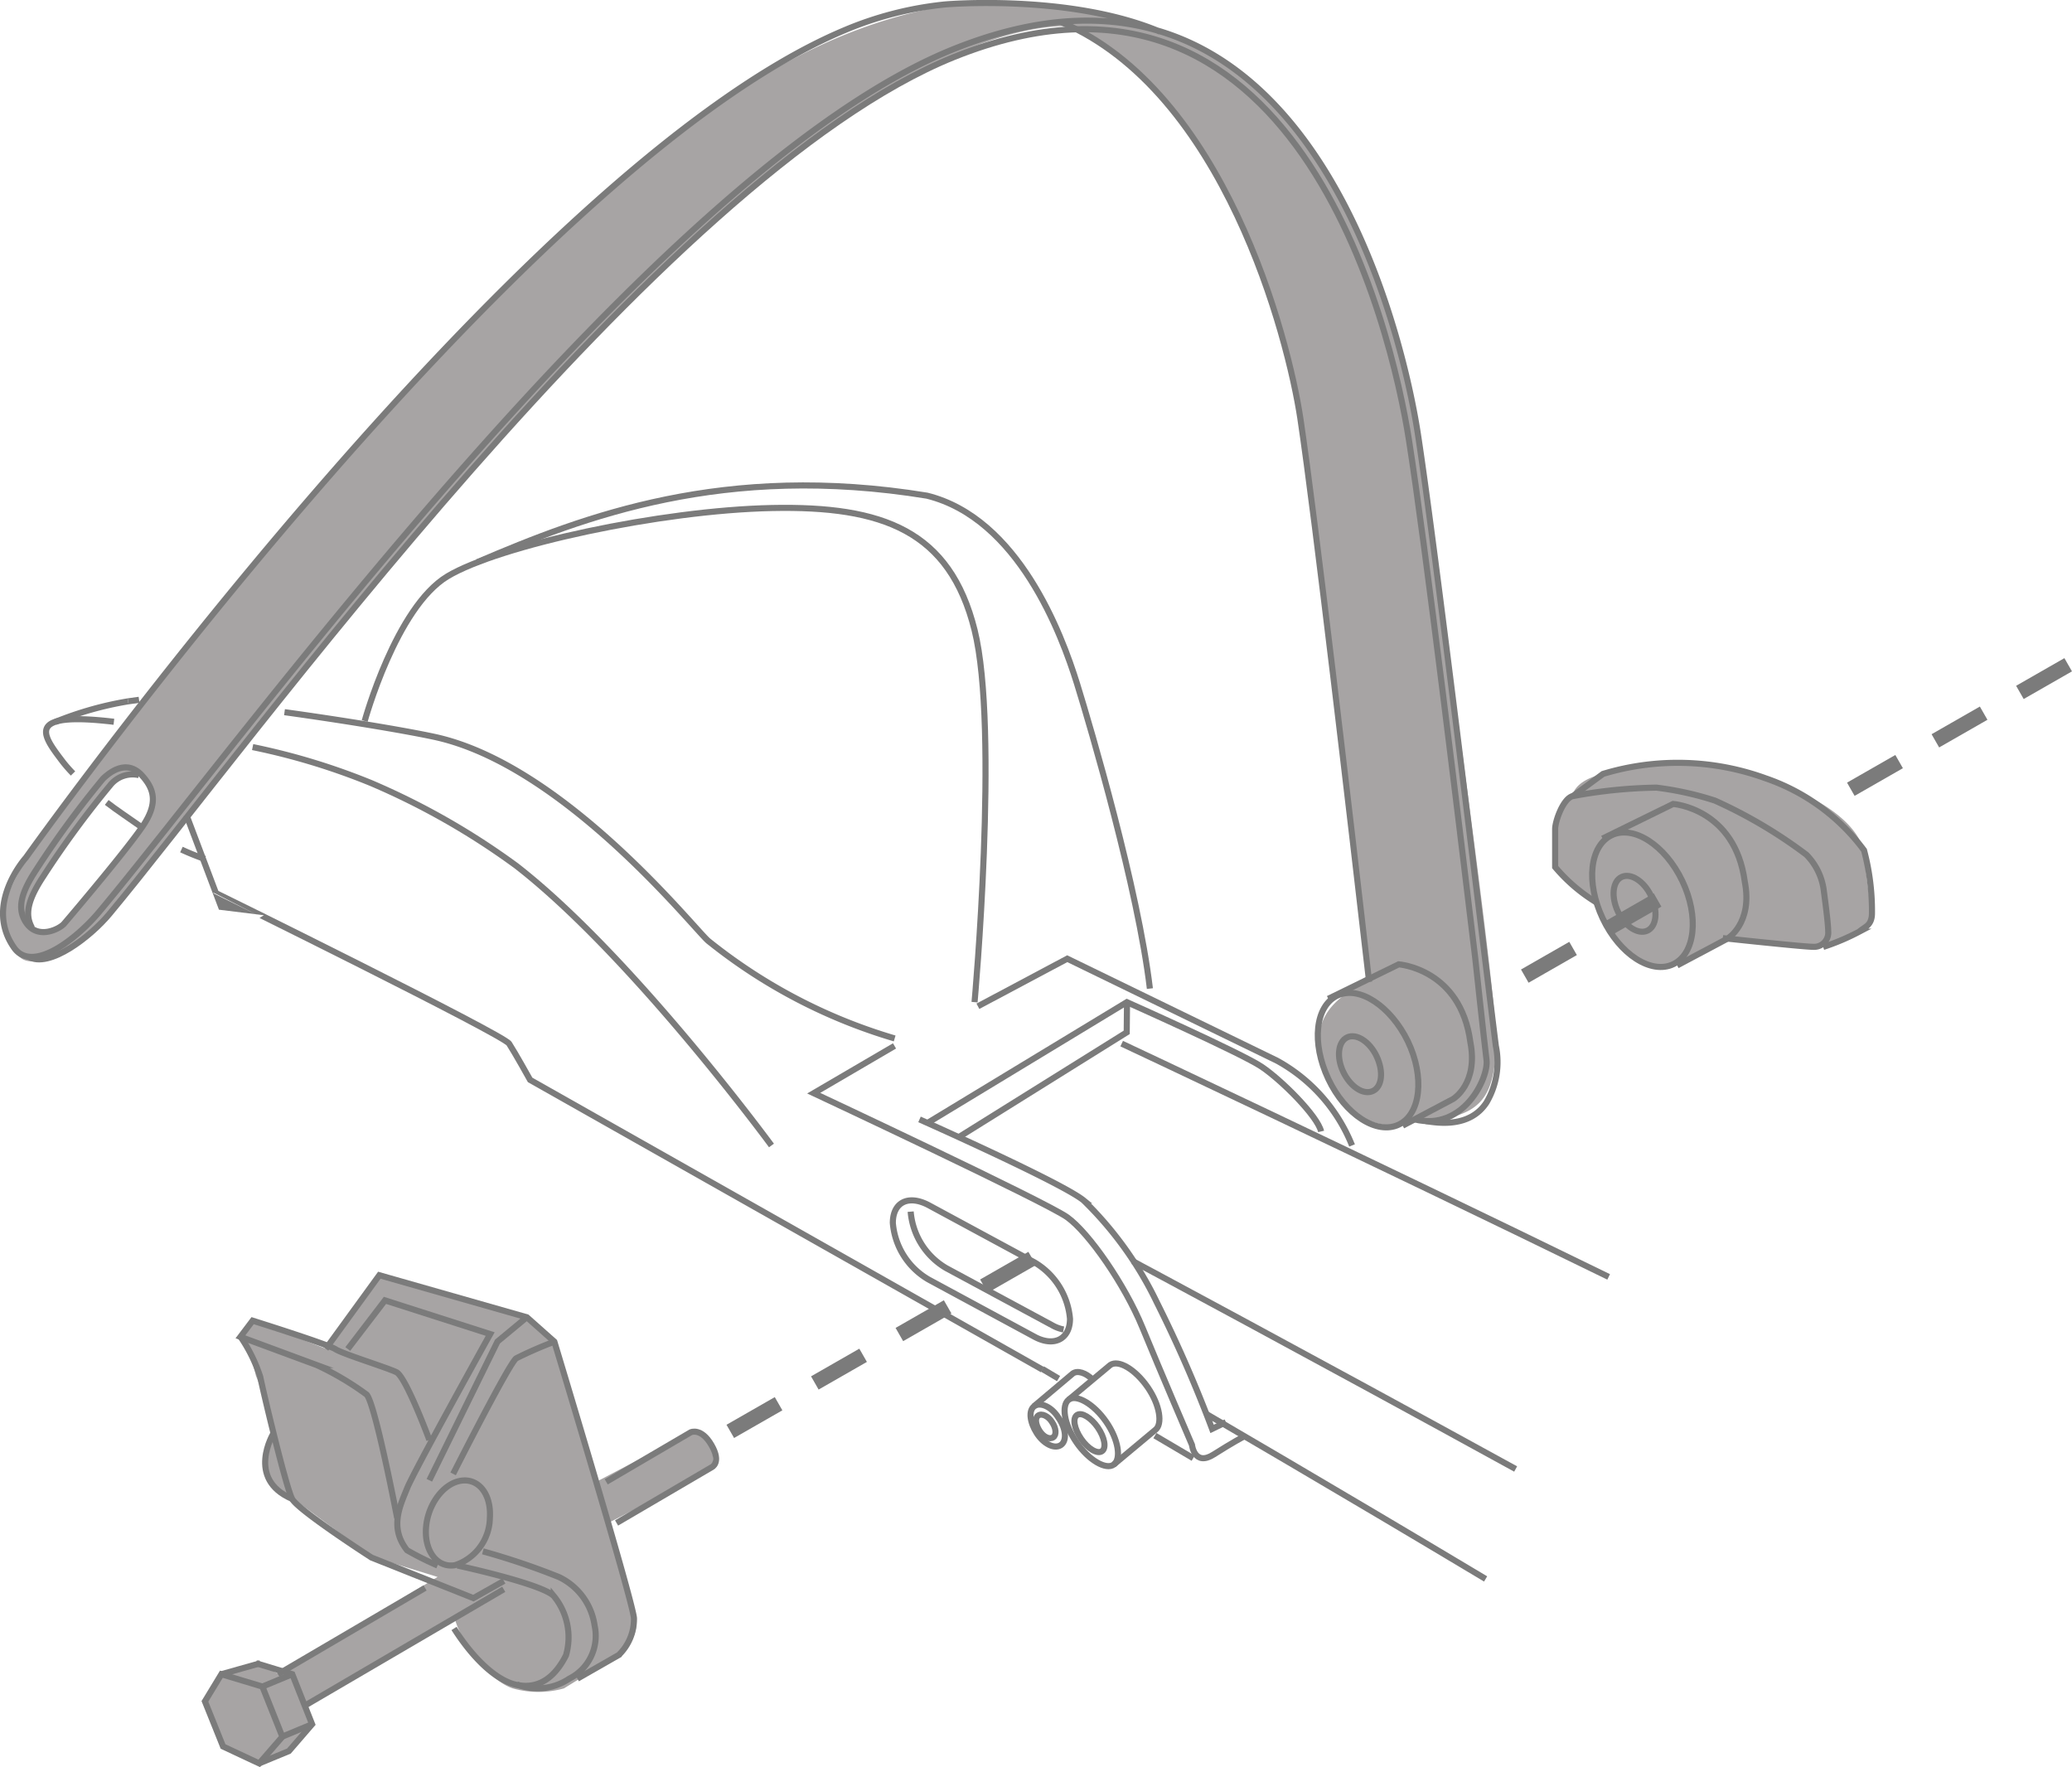 <svg xmlns="http://www.w3.org/2000/svg" viewBox="0 0 135.9 115.91"><defs><style>.cls-1{fill:#a7a4a4;}.cls-2,.cls-3{fill:none;stroke:#7b7b7b;}.cls-2{stroke-miterlimit:10;stroke-width:0.4px;}.cls-3{stroke-dasharray:3.65 2.74;}</style></defs><title>Instructions 3</title><g id="Layer_2" data-name="Layer 2"><g id="Layer_1-2" data-name="Layer 1"><path class="cls-1" d="M92.88 27.58C89.24 11.09 83.92 5.66 78.37 3S69.83.51 62.89.24c-13.24 1.9-22.62 12-32.73 21.63S5.89 50.58 3.63 53.6.46 58.44.2 59.85a3.12 3.12.0 001.19 3c.88.63 2.5-.31 3.86-1.14s3-3.09 4.85-5.4S25.58 36.21 37 24.17 61.12 1.7 70.18 1.7C77.32 4 84 18.26 85.12 26.47S89.8 64.4 89.8 64.4a4.17 4.17.0 00-1.52.77c-.73.59-2.8 2-1.16 5.63a4.7 4.7.0 004.87 3l.79-.41a7.75 7.75.0 001.76.0c3-.44 3.45-2.07 3.6-4.82s-3.93-31.68-5.26-41M9.77 53.46c-.73 1.33-5.16 6.71-5.61 7.2a1.73 1.73.0 01-2.06.19S1.36 59.8 2.45 58a49.27 49.27.0 014.83-6.59c.77-.64 1.67-1.1 2-.66a2.23 2.23.0 01.46 2.71"/><path class="cls-1" d="M15.76 87.65l.8-1.06 4.81 1.87 3.51-4.83 9.68 2.76 1.8 1.6 2.75 9.2 6.2-3.25a1.81 1.81.0 011.39 2.3c-2.56 1.49-6.81 3.65-6.81 3.65l1.72 5.65a2.63 2.63.0 01-1 3c-1.68 1-3.62 2.2-3.62 2.2a6.23 6.23.0 01-3.36.0c-1.59-.53-3.35-3-3.78-4.5-3.83 2.12-9.91 5.67-9.91 5.67l.56 1.17L19 114.85l-2 .81-2.35-1.11-1.2-3 1.08-1.78 2.27-.71 1.44.71 10.46-6.34-4.32-1.33-5.21-3.85S16 97.36 17.94 94a19.1 19.1.0 00-1.15-3.75s-.53-2.2-1-2.58"/><path class="cls-1" d="M103.14 52.23s0-1 2-1.47a17 17 0 0111 .44c5.84 2 6.07 4.57 6.07 4.57l.52 4.13s-.18 1.32-3.2 2.2c-2.76-.18-6.25-.54-6.25-.54l-3.55 1.68s-2.41 1.64-5-4A31 31 0 01102 56.88V54.39a4.44 4.44.0 011.14-2.16"/><path class="cls-2" d="M63.92 65.73s1.62-17.91.0-24.41-6-8.15-13.29-8-17.9 2.45-21.28 4.48-5.43 9.49-5.43 9.49"/><path class="cls-2" d="M31.31 36.87c7-3 16.2-6.53 29.49-4.36 6 1.49 8.83 9.08 9.84 12.33.93 3 4 13.46 4.78 20"/><path class="cls-2" d="M88.68 75.13a11 11 0 00-4.92-5.56L70 62.88 64.14 66"/><path class="cls-2" d="M86.65 74.21c-.23-1-2.58-3.36-3.91-4.25s-8.83-4.23-8.83-4.23L60.84 73.65"/><path class="cls-2" d="M11.9 55.72a16 16 0 001.54.62"/><path class="cls-2" d="M7 52.63c.67.52 1.41 1 2.17 1.54"/><path class="cls-2" d="M7.47 47.34c-5.93-.7-4.65.91-3.37 2.6a8.6 8.6.0 00.69.79"/><path class="cls-2" d="M50.6 75.13S41.49 62.72 33.88 56.8a47.71 47.71.0 00-9.54-5.44A43.57 43.57.0 0016.57 49"/><path class="cls-2" d="M18.66 46.71c3.75.52 7.67 1.16 9.79 1.61 8.52 1.81 17.05 12.57 18 13.39a35.54 35.54.0 0012.23 6.4"/><path class="cls-2" d="M8.4 46l.72-.1"/><path class="cls-2" d="M3.63 47.35A22.36 22.36.0 018.4 46"/><polyline class="cls-2" points="62.89 74.58 73.9 67.71 73.92 65.73"/><path class="cls-2" d="M60.31 73.42s9.34 4.15 10.76 5.31a23.59 23.59.0 014.81 6.7 86 86 0 013.62 8.29l.91-.44"/><path class="cls-2" d="M81.6 94.21s-.74.39-2 1.19-1.42-.63-1.42-.63-2.09-4.87-3.25-7.7S71.41 80.85 70 79.84 53.37 71.7 53.37 71.7l5.3-3.1"/><line class="cls-2" x1="69.43" y1="90.42" x2="68.37" y2="89.79"/><line class="cls-2" x1="78.26" y1="95.64" x2="75.75" y2="94.16"/><path class="cls-2" d="M72.55 93.25c.82 1.18 1 2.44.5 2.81s-1.64-.28-2.45-1.46-1-2.43-.5-2.8S71.74 92.08 72.55 93.25z"/><path class="cls-2" d="M72 93.62c.45.65.58 1.35.28 1.56s-.92-.15-1.37-.81-.58-1.35-.27-1.56S71.57 93 72 93.62z"/><path class="cls-2" d="M69.43 93c.49.7.56 1.5.15 1.78S68.46 94.72 68 94s-.56-1.5-.15-1.78S69 92.29 69.43 93z"/><path class="cls-2" d="M71.67 90.49c-.45-.45-1-.63-1.31-.4l-2.54 2.14"/><path class="cls-2" d="M69 93.27c.27.4.31.84.08 1s-.63.0-.9-.43-.31-.84-.08-1S68.76 92.88 69 93.27z"/><path class="cls-2" d="M70.1 91.8l2.72-2.27c.54-.37 1.64.28 2.45 1.45s1 2.44.5 2.81l-2.72 2.27"/><path class="cls-2" d="M12.23 53.46l1.93 5.11S33 67.85 33.39 68.45s1.38 2.38 1.38 2.38l33.6 19"/><path class="cls-2" d="M73.57 68.45s15.69 7.36 31.94 15.3"/><path class="cls-2" d="M74.3 82.72s11.42 6.11 25.11 13.63"/><path class="cls-2" d="M79.12 92.74s8.16 4.74 18.32 10.82"/><path class="cls-2" d="M103.14 52.23l2-1.47a16.87 16.87.0 0110.67.29 13.44 13.44.0 016.45 4.72 15.43 15.43.0 01.52 4.13c0 .79-.47.89-.84 1.21a15 15 0 01-2.36 1"/><path class="cls-2" d="M113 61.53s5.29.57 5.91.57a.93.93.0 001-1c0-.58-.26-2.46-.31-2.83a4.08 4.08.0 00-1.12-2.21 31.21 31.21.0 00-6-3.55 20.38 20.38.0 00-3.84-.85 32.1 32.1.0 00-5.5.56c-.62.17-1.14 1.64-1.14 2.16v2.49a11 11 0 002.76 2.35"/><path class="cls-2" d="M110 63.32l3.31-1.76s1.66-1 1.13-3.72c-.64-4.82-4.7-5.11-4.7-5.11L105.11 55"/><path class="cls-2" d="M110.34 57.78c1.11 2.33.85 4.77-.59 5.46s-3.51-.63-4.63-3-.85-4.77.59-5.46S109.23 55.45 110.34 57.78z"/><path class="cls-2" d="M108.29 58.76c.47 1 .36 2-.24 2.28s-1.47-.27-1.93-1.24-.36-2 .24-2.28S107.83 57.79 108.29 58.76z"/><path class="cls-2" d="M37.87 110.1l2.71-1.55a3.27 3.27.0 001-2.43C41.44 104.79 36.36 88 36.36 88l-1.8-1.6-9.68-2.76-3.51 4.83"/><path class="cls-2" d="M36.36 88a25.16 25.16.0 00-2.5 1.09c-.47.32-4.14 7.58-4.14 7.58"/><path class="cls-2" d="M28.7 102.68a19.33 19.33.0 01-2-1c-1.17-1.48-.47-2.89.0-4.06s5.45-10.12 5.45-10.12l-6.9-2.21-2.44 3.19"/><path class="cls-2" d="M32.13 99.55a3.32 3.32.0 01-2.29 3.11c-1.15.19-2-.9-1.9-2.43s1.13-2.93 2.29-3.11S32.23 98 32.13 99.55z"/><polyline class="cls-2" points="34.56 86.39 32.63 87.99 28.16 97.09"/><path class="cls-2" d="M30 102.68s5.52 1.19 6.32 2a4.26 4.26.0 01.8 3.9c-.51 1-1.47 2.29-3.23 1.93-1.22-.25-2.73-1.54-4.11-3.7"/><path class="cls-2" d="M31.67 101.75a47.52 47.52.0 015 1.69A4.18 4.18.0 0139 106.62a3.14 3.14.0 01-1.66 3.48 3.73 3.73.0 01-3.44.38"/><path class="cls-2" d="M28.16 94.44S26.63 90.31 26 90s-3.51-1.19-4-1.51-5.43-1.87-5.43-1.87l-.8 1.06 5 1.85a19 19 0 013.28 1.94c.57.63 2 8.1 2 8.1"/><path class="cls-2" d="M15.76 87.65a10.27 10.27.0 011.31 2.66c.22 1.08 1.69 7.25 2.09 8s5.21 3.85 5.21 3.85l6.68 2.66 2-1.13"/><path class="cls-2" d="M17.94 94s-1.84 3 1.22 4.31"/><line class="cls-2" x1="33.04" y1="104.24" x2="19.91" y2="111.92"/><path class="cls-2" d="M39.76 97.19l5.55-3.25s.69-.32 1.36.85.0 1.45.0 1.45l-6.23 3.65"/><line class="cls-2" x1="18.23" y1="109.81" x2="27.88" y2="104.15"/><polyline class="cls-2" points="16.79 109.09 19.17 109.81 20.47 113.09 18.95 114.85 16.99 115.66"/><polygon class="cls-2" points="14.52 109.81 17.21 110.62 18.52 113.91 17 115.66 14.63 114.55 13.44 111.59 14.52 109.81"/><line class="cls-2" x1="17.07" y1="109.09" x2="14.52" y2="109.81"/><line class="cls-2" x1="19.17" y1="109.81" x2="17.21" y2="110.62"/><line class="cls-2" x1="20.47" y1="113.09" x2="18.52" y2="113.9"/><path class="cls-2" d="M67.84 87.67 60.9 83.92a4.74 4.74.0 01-2.34-3.71c0-1.34 1-1.87 2.34-1.17l6.94 3.75a4.77 4.77.0 012.34 3.71c0 1.34-1.06 1.87-2.34 1.17z"/><path class="cls-2" d="M69.76 87.2a2.47 2.47.0 01-.75-.28l-6.94-3.74a4.74 4.74.0 01-2.34-3.71"/><path class="cls-2" d="M76.09 2.08C70.16-.42 62 .29 62 .29A22.79 22.79.0 0055.35 2C33.83 11.08 1.7 56.25 1.7 56.25s-2.84 3.14-.71 6c1.27 1.56 4.14-.8 5.49-2.41C15.36 49.27 43 11.07 62.57 3.21 85.31-5.9 91.87 21.1 93 28.48s4 31.25 5.11 40.12a5.22 5.22.0 01-.61 3.71c-1.1 1.69-3.21 1.34-4 1.22"/><path class="cls-2" d="M1.85 62.74c1.37.83 4.12-1.34 5.33-2.8 8.74-10.48 36.1-48.41 55.39-56.2 22.4-9 28.7 17.8 29.84 25.11 1.08 6.88 3.2 24.47 4.35 34 0 0 .59 5.51.74 6.67S96 74.21 92.78 73.42"/><path class="cls-2" d="M89.8 64.4C88.62 54.14 86.27 34 85.29 27.45c-.81-5.37-5-21.46-15.69-26"/><path class="cls-2" d="M1.64 60.4c-.52-.9-.21-1.91.72-3.33a62.85 62.85.0 014.4-6c.85-.81 1.79-1.06 2.56-.2s1.1 1.79.0 3.38-4.25 5.32-5.13 6.35C3.88 60.94 2.4 61.71 1.64 60.4z"/><path class="cls-2" d="M2.1 60.85c-.52-.91-.21-1.92.72-3.34a62.62 62.62.0 014.4-6 1.87 1.87.0 011.89-.67"/><path class="cls-2" d="M92 73.83l3.31-1.75s1.66-1 1.13-3.72c-.64-4.82-4.7-5.11-4.7-5.11l-4.62 2.26"/><path class="cls-2" d="M92.34 68.3c1.11 2.32.85 4.77-.59 5.46s-3.52-.64-4.63-3-.85-4.77.59-5.46S91.22 66 92.34 68.3z"/><path class="cls-2" d="M90.29 69.28c.47 1 .36 2-.25 2.28s-1.46-.27-1.93-1.24-.35-2 .25-2.28S89.83 68.31 90.29 69.28z"/><line class="cls-3" x1="67.7" y1="82.54" x2="47.24" y2="94.26"/><line class="cls-3" x1="108.72" y1="59.03" x2="97.92" y2="65.22"/><line class="cls-3" x1="135.65" y1="43.6" x2="119.92" y2="52.61"/></g></g></svg>
